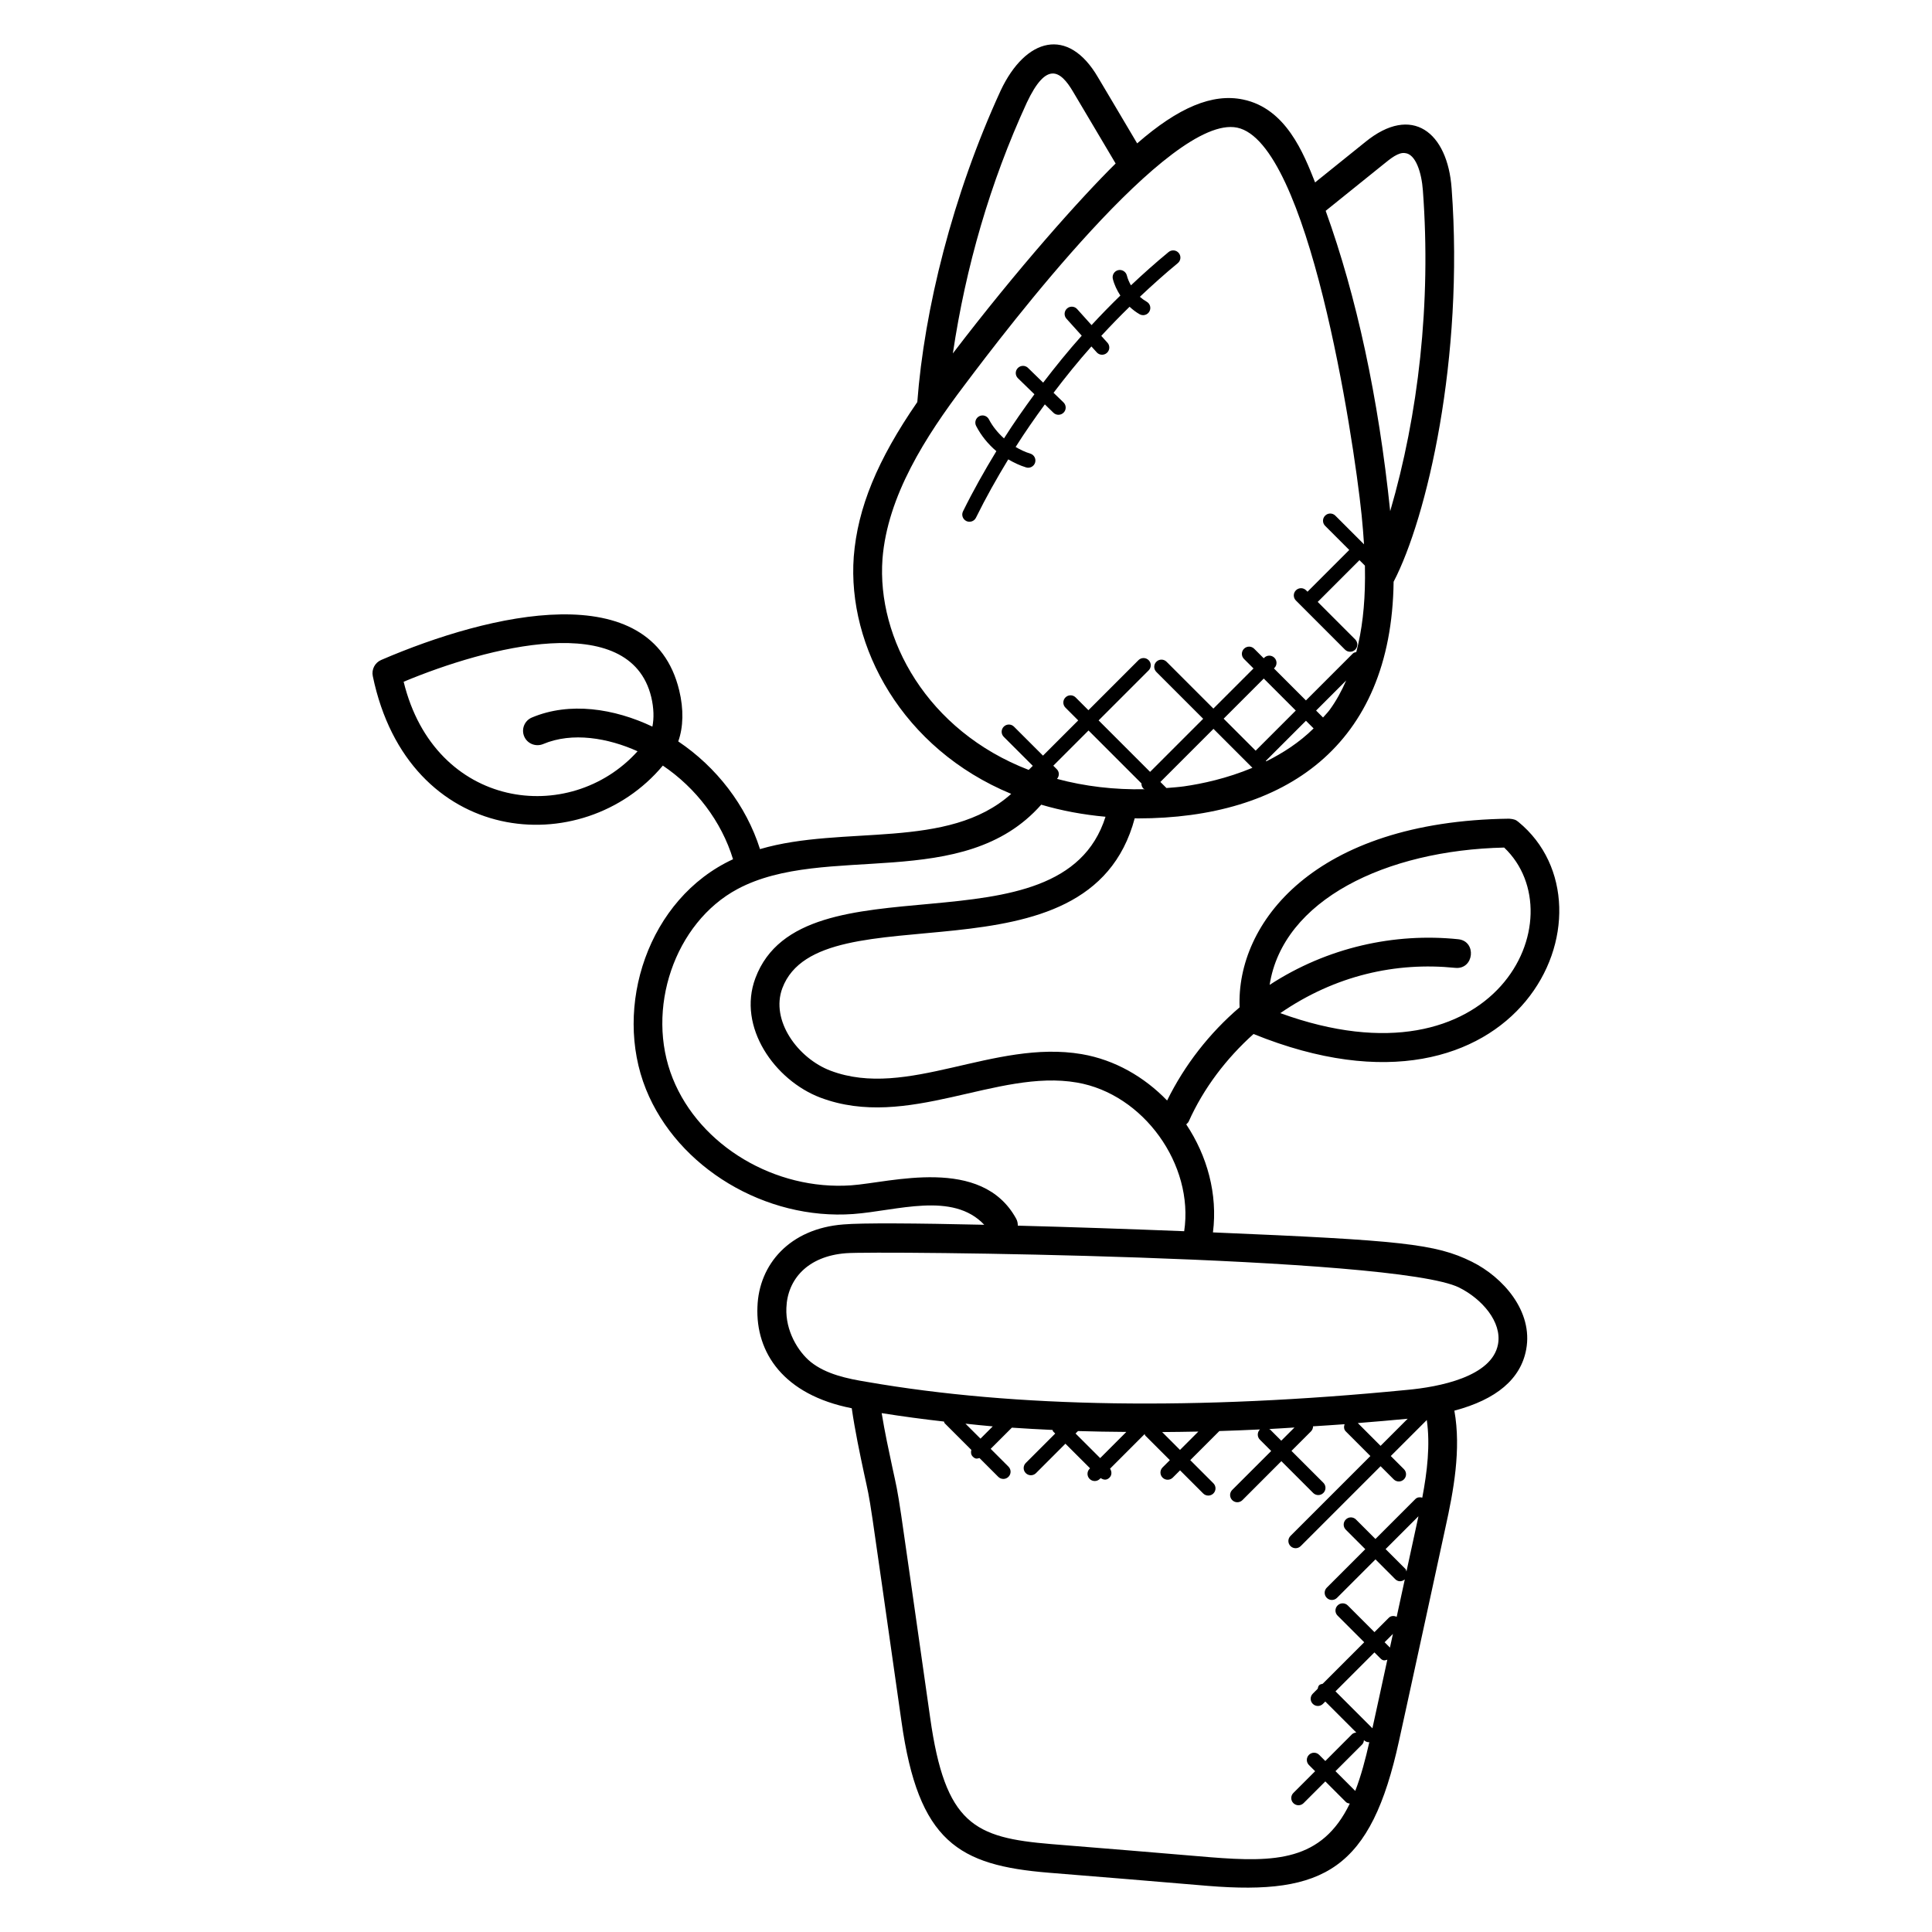 <?xml version="1.0" encoding="UTF-8"?>
<!-- Uploaded to: ICON Repo, www.svgrepo.com, Generator: ICON Repo Mixer Tools -->
<svg fill="#000000" width="800px" height="800px" version="1.1" viewBox="144 144 512 512" xmlns="http://www.w3.org/2000/svg">
 <g>
  <path d="m543.96 360.96c-51.777 0.648-72.371 27.727-71.449 49.992-7.984 6.824-14.574 15.266-19.215 24.695-6.047-6.258-13.855-10.785-22.617-12.289-23.32-3.969-46.258 12.062-66.562 4.391-8.68-3.281-15.992-13.336-12.785-21.879 10.008-26.586 81.199 0.734 93.379-45.016 0.266 0 0.535 0.031 0.809 0.031 38.777 0 67.25-19.039 67.801-62.715 8.793-16.855 18.711-59.145 15.375-104.22-1.055-14.902-10.496-22.434-22.895-12.305l-13.289 10.695c-3.023-7.633-7.688-19.617-19.098-21.969-8.098-1.688-17.105 2.078-28.055 11.625-5.231-8.816-8.078-13.664-10.367-17.48-7.93-13.617-19.207-10.496-25.801 3.473-12.777 27.809-20.258 58.121-22.098 82.562-10.586 15.352-15.809 28.031-16.84 40.977-1.75 23.777 12.84 50.906 41.723 62.855-16.762 15.031-44.418 8.137-66.57 14.641-3.664-11.574-11.535-21.746-21.664-28.543 1.352-3.777 1.473-8.512 0.25-13.543-7.352-30.465-50.066-20.496-78.977-8.039-1.664 0.719-2.594 2.504-2.223 4.281 9.375 45.168 55.562 49.227 76.867 23.711 8.754 5.91 15.543 14.77 18.602 24.816-22.543 10.406-31.855 39.152-23.07 60.969 8.406 20.848 31.719 34.73 54.914 33.055 11.586-0.848 26.367-6.039 34.73 2.848-18.07-0.414-32.465-0.52-37.328-0.09-14.223 1.09-22.391 10.574-22.777 21.824-0.504 12.16 6.91 23.328 24.992 26.887 0.855 5.945 2.176 12.184 3.281 17.352 2.016 9.367 0.656 1.031 9.895 65.648 4.488 31.914 15.113 38.129 39.031 40.09 14.062 1.137 28.121 2.289 42.191 3.488 30.906 2.512 43.215-4.434 50.633-38.434l2.062-9.41c3.426-15.719 6.848-31.402 10.238-47.113 2.152-9.719 4.207-20.738 2.367-30.984 11.16-2.961 17.586-8.391 19.031-16.199 1.895-10.137-6.144-19.176-14.406-23.273-9.594-4.754-18.762-5.664-68.602-7.769 1.289-10.121-1.512-20.273-7.078-28.625 0.215-0.258 0.504-0.426 0.648-0.754 3.969-8.863 9.969-16.711 17.184-23.199 70.73 28.68 98.25-33.191 70.207-56.191-0.672-0.578-1.191-0.762-2.445-0.867zm-292.99-36.289c22.062-9.215 59.992-19.242 65.617 4.055 0.695 2.91 0.754 5.633 0.305 7.832-10.145-4.809-21.922-6.625-31.938-2.406-1.945 0.816-2.856 3.055-2.039 5 0.824 1.953 3.07 2.824 5 2.039 7.777-3.297 17.289-1.594 25.047 1.902-17.969 19.938-53.723 15.418-61.992-18.422zm173.15 25.746c0.641-0.75 0.656-1.855-0.055-2.566l-0.93-0.93 9.336-9.336 14.023 14.023c-0.016 0.504 0.152 1.008 0.543 1.398 0.098 0.098 0.246 0.078 0.352 0.145-8.051 0.176-15.898-0.758-23.27-2.734zm33.633 1.977c-1.551 0.215-3.09 0.312-4.633 0.441l-1.609-1.609 14.07-14.07 10.32 10.32c-6.781 2.836-13.418 4.246-18.148 4.918zm10.527-17.938 10.633-10.633 8.48 8.48-10.633 10.633zm11.297 11.305-0.121-0.121 10.633-10.633 2.031 2.031c-3.789 3.738-8.133 6.523-12.543 8.723zm16.785-13.625c-0.535 0.734-1.168 1.328-1.742 2.008l-1.84-1.84 7.977-7.977c-1.234 2.816-2.66 5.449-4.394 7.809zm14.238-144.57c1.879-1.527 4.008-3.289 5.769-2.992 2.793 0.25 4.375 5.152 4.711 9.914 2.231 29.969-1.223 59.473-8.664 84.977-3.129-30.191-8.914-56.906-17.098-79.594zm-94.488-16.359c5.16-10.93 8.848-8.734 12.312-2.816 2.894 4.832 7.504 12.688 11.23 18.938-9.383 9.266-26.031 27.922-43.137 50.328 3.418-22.922 9.852-45.25 19.594-66.449zm-38.246 120.9c1.32-16.656 11.391-32.402 21.77-46.09 11.082-14.746 54.48-71.855 72.219-68.191 18.855 3.914 30.777 81.234 32.992 102.7 0.281 2.785 0.48 5.312 0.633 7.727l-7.602-7.602c-0.75-0.75-1.953-0.75-2.703 0s-0.75 1.953 0 2.703l6.391 6.391-11.062 11.062-0.367-0.367c-0.742-0.742-1.945-0.754-2.703 0-0.75 0.75-0.75 1.953 0 2.703l1.711 1.711s0 0.008 0.008 0.008c0 0.008 0.008 0 0.008 0.008l11.281 11.289c0.375 0.375 0.855 0.559 1.352 0.559 0.48 0 0.977-0.184 1.352-0.559 0.75-0.75 0.75-1.953 0-2.703l-9.938-9.945 11.062-11.062 1.449 1.449c0.023 1.105 0.031 2.191 0.023 3.258v0.023c-0.031 7.383-0.801 13.887-2.312 19.625-0.312 0.082-0.648 0.121-0.902 0.375l-12.441 12.441-8.48-8.48 0.121-0.121c0.75-0.75 0.75-1.953 0-2.703s-1.953-0.75-2.703 0l-0.129 0.129-2.519-2.519c-0.754-0.754-1.961-0.742-2.703 0-0.75 0.75-0.75 1.953 0 2.703l2.519 2.519-10.633 10.633-12.41-12.41c-0.75-0.75-1.953-0.75-2.703 0s-0.75 1.953 0 2.703l12.41 12.41-14.07 14.07-13.641-13.641 13.258-13.258c0.75-0.75 0.75-1.953 0-2.703s-1.953-0.75-2.703 0l-13.258 13.258-3.383-3.383c-0.75-0.75-1.953-0.75-2.703 0s-0.75 1.953 0 2.703l3.383 3.383-9.336 9.336-7.688-7.68c-0.754-0.754-1.961-0.742-2.703 0-0.75 0.75-0.75 1.953 0 2.703l7.688 7.68-1.082 1.082c-26.918-10.367-40.289-34.793-38.75-55.926zm127.59 313.05c0.375 0.359 0.848 0.551 1.328 0.551 0.039 0 0.07-0.039 0.105-0.047-1.031 4.566-2.191 8.961-3.734 12.953l-5.238-5.238 7.055-7.055c0.324-0.316 0.441-0.746 0.484-1.164zm2.246-3.144-9.785-9.785 10.32-10.32 1.574 1.574c0.742 0.742 1.176 0.543 1.848 0.352-0.762 3.488-1.512 6.977-2.273 10.473zm4.648-21.383-1.418-1.418 2.207-2.207c-0.27 1.215-0.531 2.418-0.789 3.625zm4.375-20.16c-0.09-0.246-0.098-0.512-0.289-0.703l-5.238-5.238 8.703-8.703c-0.098 0.449-0.191 0.91-0.289 1.352-0.957 4.438-1.926 8.867-2.887 13.293zm4.191-19.578c-0.641-0.176-1.32-0.137-1.824 0.367l-10.586 10.586-5.16-5.16c-0.75-0.75-1.953-0.75-2.695 0-0.75 0.75-0.75 1.953 0 2.703l5.16 5.16-10.199 10.199c-0.75 0.75-0.75 1.953 0 2.703 0.742 0.742 1.945 0.75 2.703 0l10.199-10.199 5.231 5.238c0.648 0.648 1.641 0.809 2.543 0.062-0.719 3.305-1.434 6.617-2.152 9.922-0.703-0.312-1.512-0.32-2.082 0.25l-3.809 3.809-7.07-7.07c-0.75-0.75-1.953-0.75-2.703 0s-0.75 1.953 0 2.695l7.055 7.055-11.008 11.008c-0.328 0.078-0.672 0.129-0.93 0.383-0.258 0.258-0.305 0.602-0.383 0.93l-1.305 1.305c-0.75 0.75-0.75 1.953 0 2.703 0.742 0.742 1.945 0.75 2.695 0l0.617-0.617 8.215 8.215c-0.418 0.047-0.84 0.16-1.16 0.48l-7.047 7.066-1.633-1.633c-0.75-0.75-1.953-0.75-2.703 0s-0.75 1.953 0 2.703l1.633 1.633-5.762 5.762c-0.75 0.75-0.75 1.953 0 2.703 0.742 0.734 1.945 0.754 2.703 0l5.762-5.762 5.465 5.465c0.281 0.281 0.648 0.352 1.016 0.418-7.418 15.336-19.855 15.566-36.914 14.215-14.07-1.199-28.137-2.352-42.207-3.488-20.367-1.688-28.105-5.231-32.09-33.559-9.176-64.184-7.914-56.562-9.992-66.191-0.93-4.344-2.039-9.48-2.848-14.457 5.359 0.848 10.855 1.594 16.512 2.231 0.082 0.145 0.062 0.328 0.191 0.457l7.055 7.055c-0.16 0.625-0.113 1.289 0.383 1.777 0.719 0.719 1.145 0.543 1.777 0.383l4.977 4.977c0.742 0.742 1.945 0.75 2.703 0 0.75-0.75 0.75-1.953 0-2.703l-4.711-4.711 5.617-5.617c3.543 0.246 7.137 0.441 10.777 0.609 0.078 0.121 0.055 0.281 0.16 0.398l0.551 0.551-7.801 7.801c-0.75 0.75-0.75 1.953 0 2.695 0.742 0.742 1.945 0.75 2.703 0l7.801-7.801 6.527 6.519-0.113 0.113c-0.75 0.75-0.75 1.953 0 2.703 0.734 0.734 1.945 0.754 2.703 0l0.215-0.223c0.945 0.625 1.727 0.504 2.359-0.137 0.648-0.648 0.625-1.617 0.137-2.359l9.168-9.176c0.078 0.129 0.055 0.289 0.16 0.398l6.519 6.519-1.93 1.93c-0.75 0.75-0.75 1.953 0 2.703 0.742 0.742 1.945 0.75 2.703 0l1.93-1.93 6.129 6.129c0.742 0.742 1.945 0.75 2.703 0 0.75-0.75 0.75-1.953 0-2.703l-6.129-6.129 7.711-7.711c3.551-0.105 7.152-0.258 10.777-0.426-0.008 0.008-0.023 0.008-0.031 0.016-0.75 0.75-0.75 1.953 0 2.703l2.992 2.992-10.328 10.32c-0.75 0.75-0.75 1.953 0 2.703 0.742 0.742 1.945 0.75 2.703 0l10.32-10.328 8.426 8.426c0.742 0.742 1.945 0.75 2.703 0 0.75-0.75 0.75-1.953 0-2.703l-8.449-8.445 5.16-5.16c0.375-0.375 0.559-0.863 0.559-1.352 2.777-0.184 5.535-0.344 8.352-0.559-0.223 0.664-0.207 1.391 0.328 1.914l6.512 6.519-21.168 21.168c-0.75 0.75-0.75 1.953 0 2.703 0.742 0.742 1.945 0.75 2.703 0l21.168-21.168 3.481 3.481c0.742 0.742 1.945 0.75 2.703 0 0.75-0.75 0.75-1.953 0-2.703l-3.481-3.481 9.543-9.543c0.941 6.547 0.109 13.715-1.195 20.57zm-121.06-19.605c2.414 0.238 4.762 0.527 7.231 0.719l-3.25 3.25zm35.703 9.125-6.527-6.519 0.648-0.648c4.191 0.137 8.488 0.191 12.809 0.23zm16.422-6.902c3.168-0.023 6.359-0.062 9.594-0.129l-4.863 4.863zm28.324-0.801c2.223-0.113 4.504-0.266 6.746-0.406l-3.504 3.496-2.992-2.992c-0.059-0.059-0.172-0.035-0.25-0.098zm23.527-1.582c4.375-0.352 8.746-0.711 13.215-1.145l-7.184 7.184zm26.848-35.914c5.961 2.953 11.41 9.07 10.305 15.031v0.008c-1.602 8.609-15.609 11.328-24.234 12.098-55.488 5.434-103.57 4.711-142.92-2.121-5.273-0.855-10.922-2.039-15-5.312-3.383-2.769-6.688-8.266-6.434-14.297 0.258-7.566 5.617-13.719 15.77-14.504 7.641-0.664 145.64 0.707 162.52 9.098zm-116.95-16.402c0-0.617-0.098-1.23-0.418-1.809-9.152-16.785-33.359-9.602-43.723-8.879-20.145 1.414-40.105-10.434-47.289-28.281-7.383-18.32 0.488-41.336 17.168-50.25 23.184-12.383 59.855 1.008 80.465-22.344 5.457 1.617 11.176 2.664 17.039 3.199-11.824 37.504-80.371 9.695-92.777 42.738-4.887 12.992 5.16 27.137 17.23 31.703 23.16 8.711 46.77-7.688 67.977-4 17.602 3.008 31.066 21.738 28.418 39.395-14.648-0.582-30.098-1.109-44.09-1.473zm69.566-56.32c14.602-10.055 30.711-13.586 46.344-12 5.016 0.512 5.785-7.078 0.793-7.586-16.809-1.742-34.656 2.106-49.969 12.098 3.504-22.496 30.77-35.688 62.152-36.391 19.484 18.496-2.047 64.703-59.32 43.879z"/>
  <path d="m415.93 267.87c0.961 0.305 2.07-0.238 2.383-1.273 0.305-1.016-0.266-2.078-1.273-2.383-1.359-0.414-2.648-1.031-3.887-1.762 2.434-3.856 5.047-7.602 7.742-11.289l2.281 2.223c0.719 0.703 1.922 0.742 2.703-0.047 0.734-0.754 0.719-1.961-0.047-2.703l-2.629-2.543c3.199-4.215 6.519-8.336 10.031-12.281l1.414 1.566c0.695 0.793 1.922 0.84 2.695 0.137 0.785-0.711 0.848-1.91 0.145-2.688l-1.641-1.816c2.434-2.641 4.93-5.215 7.504-7.719 0.809 0.754 1.688 1.434 2.641 1.977 0.91 0.52 2.078 0.215 2.602-0.711 0.52-0.918 0.207-2.082-0.711-2.602-0.641-0.367-1.25-0.809-1.809-1.305 3.266-3.07 6.594-6.07 10.047-8.91 0.816-0.672 0.938-1.871 0.266-2.688-0.672-0.816-1.871-0.93-2.695-0.266-3.426 2.816-6.742 5.785-9.984 8.832-0.457-0.832-0.855-1.703-1.078-2.617-0.25-1.031-1.328-1.656-2.312-1.406-1.023 0.25-1.648 1.289-1.406 2.312 0.391 1.574 1.113 3.047 1.992 4.414-2.609 2.543-5.16 5.152-7.633 7.832l-3.816-4.246c-0.703-0.793-1.93-0.848-2.688-0.145-0.785 0.711-0.848 1.91-0.145 2.695l4.047 4.496c-3.574 4.008-6.961 8.184-10.223 12.449l-4.008-3.902c-0.762-0.75-1.969-0.711-2.703 0.031-0.742 0.762-0.727 1.969 0.031 2.703l4.367 4.25c-2.801 3.816-5.527 7.695-8.062 11.695-1.609-1.457-3.008-3.144-4-5.055-0.488-0.938-1.633-1.305-2.574-0.816-0.93 0.488-1.297 1.633-0.809 2.574 1.328 2.574 3.176 4.824 5.359 6.68-3.168 5.207-6.16 10.512-8.84 15.953-0.465 0.945-0.078 2.082 0.871 2.559 0.902 0.449 2.078 0.105 2.559-0.871 2.594-5.273 5.496-10.418 8.559-15.465 1.496 0.867 3.062 1.625 4.734 2.129z"/>
 </g>
</svg>